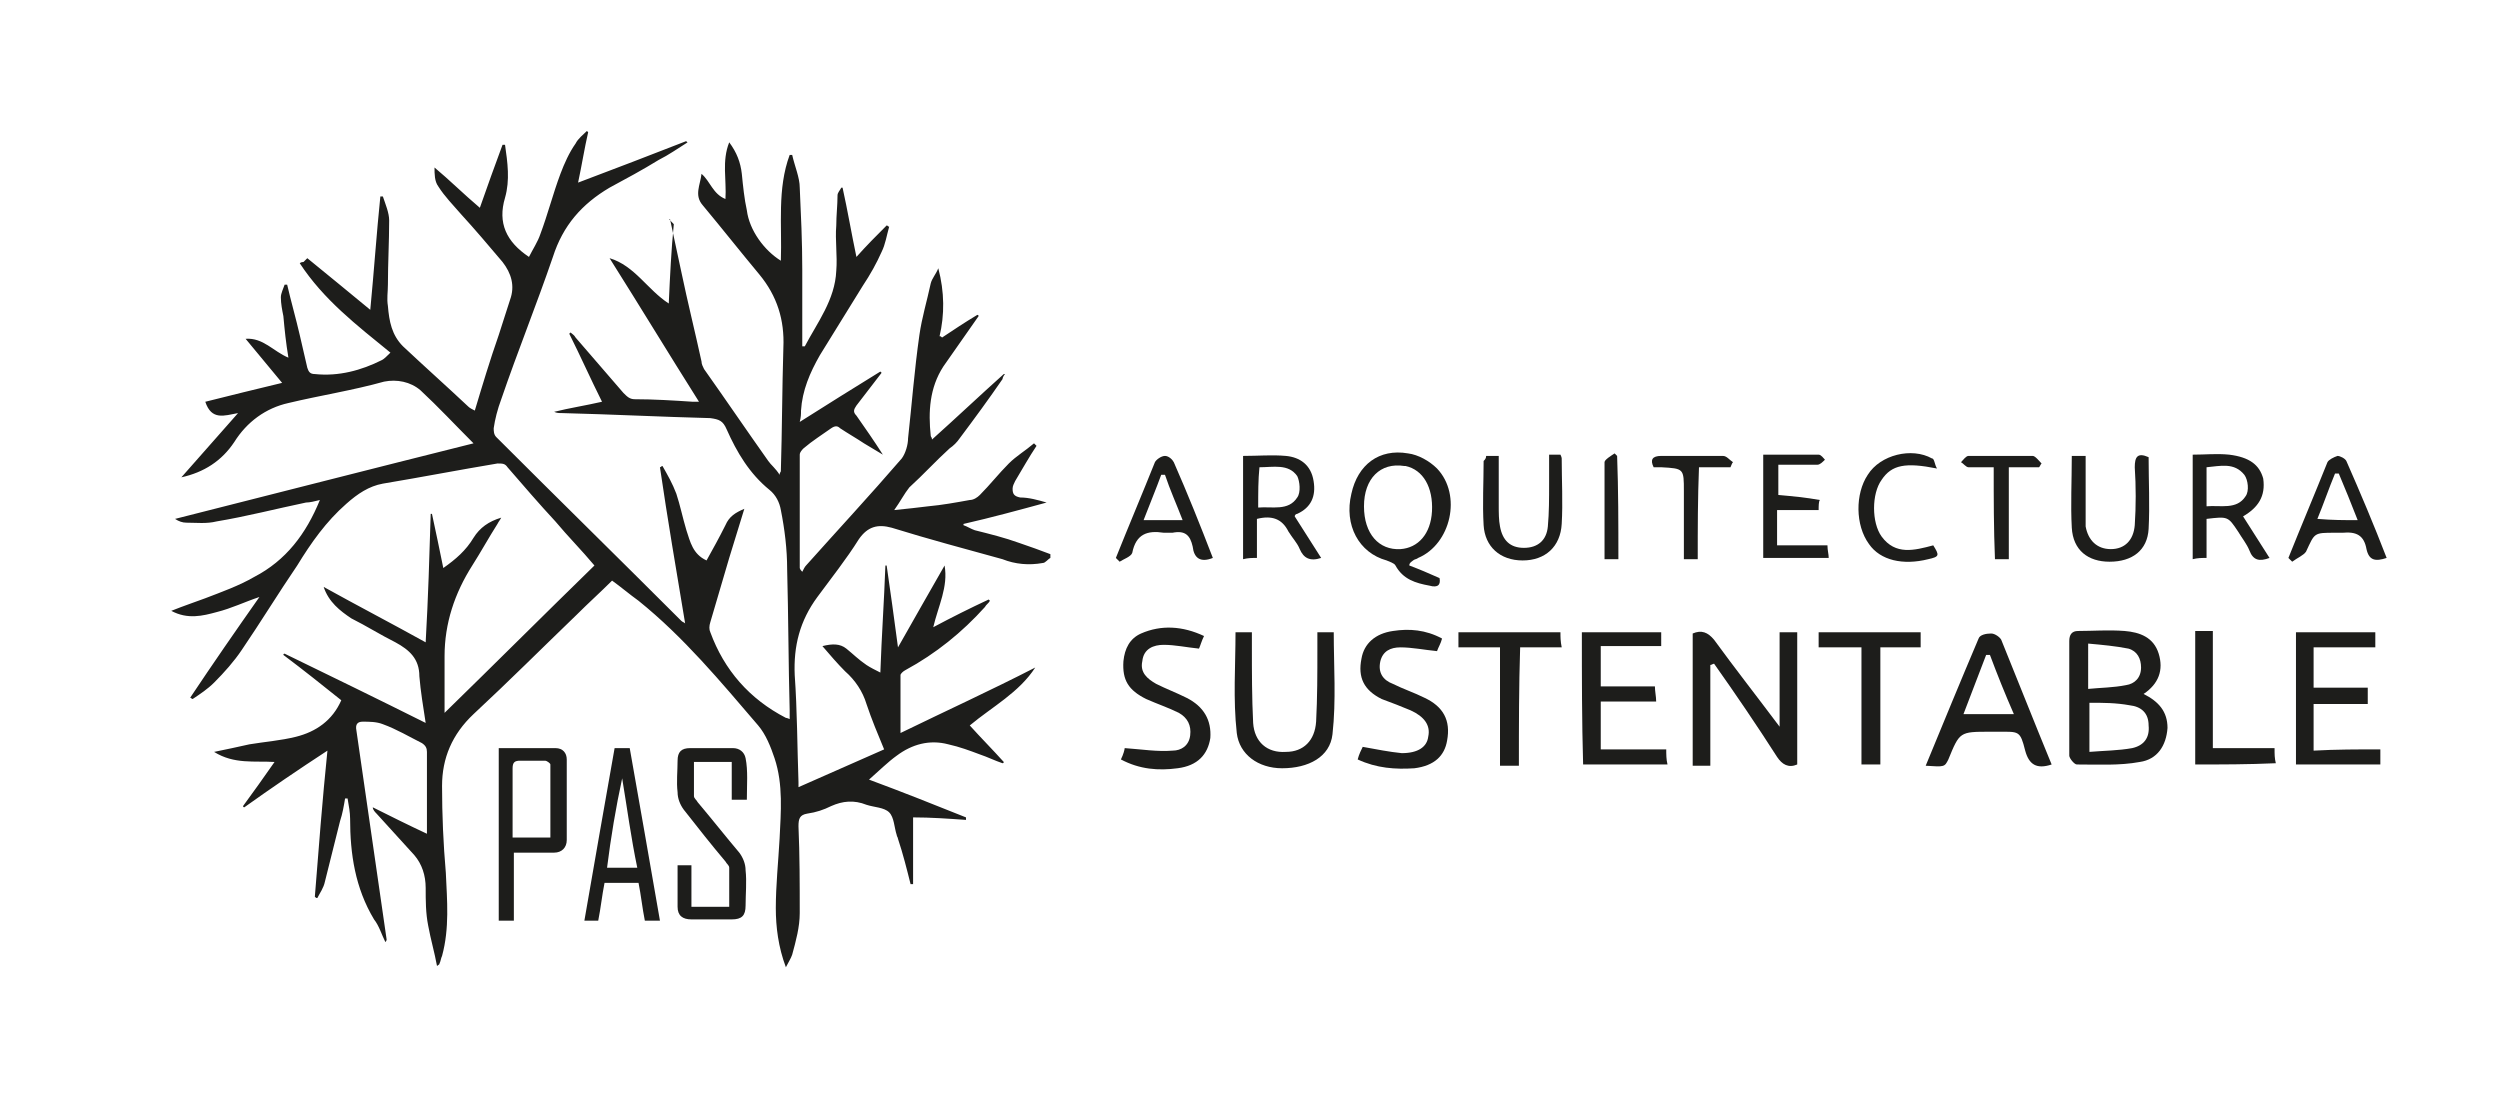 <?xml version="1.0" encoding="utf-8"?>
<!-- Generator: Adobe Illustrator 26.0.1, SVG Export Plug-In . SVG Version: 6.00 Build 0)  -->
<svg version="1.1" id="Capa_1" xmlns="http://www.w3.org/2000/svg" xmlns:xlink="http://www.w3.org/1999/xlink" x="0px" y="0px"
	 viewBox="0 0 198.5 88.2" style="enable-background:new 0 0 198.5 88.2;" xml:space="preserve">
<style type="text/css">
	.st0{fill:#1D1D1B;}
</style>
<g>
	<path class="st0" d="M53.2,17.4c0.3,1.4,0.6,2.8,0.9,4.2c0.5,2.4,1.1,4.8,1.6,7.1c0,0.2,0.1,0.4,0.2,0.6c1.7,2.4,3.4,4.9,5.1,7.3
		c0.2,0.3,0.6,0.6,0.9,1.1c0-0.2,0.1-0.2,0.1-0.3c0.1-3.3,0.1-6.5,0.2-9.8c0.1-2.2-0.5-4.1-1.9-5.8c-1.5-1.8-3-3.7-4.5-5.5
		c-0.7-0.8-0.2-1.6-0.1-2.5c0.7,0.6,0.9,1.6,1.9,2c0.1-1.5-0.3-3,0.3-4.5c0.6,0.8,0.9,1.6,1,2.5c0.1,1,0.2,2,0.4,2.9
		c0.2,1.6,1.4,3.2,2.7,4c0.1-2.8-0.3-5.7,0.7-8.4c0.1,0,0.1,0,0.2,0c0.2,0.9,0.6,1.8,0.6,2.6c0.1,2.2,0.2,4.3,0.2,6.5
		c0,2,0,4.1,0,6.1c0.1,0,0.2,0,0.2,0c1-1.9,2.4-3.7,2.5-6c0.1-1.2-0.1-2.4,0-3.6c0-0.8,0.1-1.6,0.1-2.4c0-0.2,0.2-0.4,0.3-0.6h0.1
		c0.4,1.8,0.7,3.6,1.1,5.5c0.8-0.9,1.6-1.7,2.4-2.5c0.1,0,0.1,0.1,0.2,0.1c-0.2,0.7-0.3,1.4-0.6,2c-0.4,0.9-0.9,1.8-1.5,2.7
		c-1.1,1.8-2.3,3.7-3.4,5.5c-0.8,1.4-1.4,2.8-1.5,4.4c0,0.3,0,0.5-0.1,0.9c2.2-1.4,4.3-2.7,6.4-4l0.1,0.1c-0.7,0.9-1.3,1.7-2,2.6
		c-0.2,0.3-0.3,0.5,0,0.8c0.7,1,1.4,2,2.1,3.1c-0.5-0.3-1-0.6-1.5-0.9c-0.6-0.4-1.3-0.8-1.9-1.2c-0.2-0.2-0.4-0.2-0.7,0
		c-0.7,0.5-1.5,1-2.2,1.6c-0.1,0.1-0.3,0.3-0.3,0.5c0,3,0,6,0,9c0,0,0,0.1,0.2,0.3c0.1-0.2,0.2-0.4,0.3-0.5c2.5-2.8,5.1-5.6,7.6-8.5
		c0.3-0.4,0.5-1.1,0.5-1.6c0.3-2.7,0.5-5.4,0.9-8.2c0.2-1.4,0.6-2.7,0.9-4.1c0.1-0.4,0.4-0.7,0.6-1.2c0.5,1.9,0.5,3.7,0.1,5.4
		c0.1,0,0.1,0,0.2,0.1c0.9-0.6,1.8-1.2,2.8-1.8c0,0,0.1,0,0.1,0.1c-0.2,0.3-0.5,0.7-0.7,1c-0.7,1-1.4,2-2.1,3
		c-1.1,1.7-1.2,3.6-1,5.5c0,0.1,0.1,0.1,0.1,0.3c1.9-1.7,3.8-3.5,5.7-5.2c0,0,0,0,0.1,0c-0.1,0.1-0.2,0.3-0.2,0.4
		c-1.1,1.6-2.2,3.1-3.4,4.7c-0.2,0.3-0.5,0.6-0.8,0.8c-1.1,1-2.1,2.1-3.2,3.1c-0.4,0.5-0.7,1.1-1.2,1.8c1-0.1,1.9-0.2,2.7-0.3
		c1.1-0.1,2.2-0.3,3.3-0.5c0.3,0,0.6-0.2,0.8-0.4c0.8-0.8,1.5-1.7,2.3-2.5c0.6-0.6,1.3-1,2-1.6c0.1,0.1,0.1,0.1,0.2,0.2
		c-0.6,0.9-1.1,1.8-1.7,2.8c-0.1,0.2-0.2,0.4-0.2,0.6c0,0.4,0.1,0.6,0.6,0.7c0.7,0,1.4,0.2,2.1,0.4c-2.2,0.6-4.4,1.2-6.6,1.7v0.1
		c0.3,0.1,0.6,0.3,0.9,0.4c1.2,0.3,2.4,0.6,3.5,1c0.9,0.3,1.7,0.6,2.5,0.9c0,0.1,0,0.2,0,0.3c-0.2,0.1-0.4,0.4-0.6,0.4
		c-1.1,0.2-2.2,0.1-3.2-0.3c-2.9-0.8-5.9-1.6-8.8-2.5c-1.1-0.3-1.9-0.1-2.6,0.9c-1,1.6-2.2,3.1-3.3,4.6c-1.4,1.9-1.9,3.9-1.8,6.2
		c0.2,2.8,0.2,5.7,0.3,8.5c0,0.1,0,0.2,0,0.4c2.3-1,4.5-2,6.8-3c-0.5-1.2-1-2.4-1.4-3.6c-0.3-1-0.9-1.9-1.7-2.6
		c-0.6-0.6-1.2-1.3-1.8-2c0.8-0.2,1.4-0.2,1.9,0.2s1,0.9,1.6,1.3c0.3,0.2,0.7,0.4,1.1,0.6c0.1-2.9,0.3-5.7,0.4-8.5h0.1
		c0.3,2.1,0.6,4.2,0.9,6.5c1.3-2.3,2.5-4.4,3.7-6.5c0.3,1.7-0.5,3.2-0.9,4.9c1.5-0.8,2.9-1.5,4.4-2.2l0.1,0.1
		c-0.1,0.2-0.3,0.3-0.4,0.5c-1.8,2-3.9,3.7-6.3,5c-0.2,0.1-0.4,0.3-0.4,0.4c0,1.5,0,3,0,4.6c3.7-1.8,7.2-3.4,10.7-5.2
		c-1.3,2-3.4,3.1-5.2,4.6c0.9,1,1.8,1.9,2.7,2.9c0,0,0,0.1-0.1,0.1c-0.6-0.2-1.2-0.5-1.8-0.7c-0.8-0.3-1.6-0.6-2.5-0.8
		c-1.5-0.4-2.9,0-4.1,0.9c-0.7,0.5-1.4,1.2-2.2,1.9c2.7,1,5.2,2,7.7,3c0,0.1,0,0.2,0,0.2c-1.4-0.1-2.8-0.2-4.2-0.2
		c0,1.8,0,3.5,0,5.3c-0.1,0-0.1,0-0.2,0c-0.3-1.2-0.6-2.4-1-3.6c0-0.1-0.1-0.2-0.1-0.3c-0.2-0.6-0.2-1.4-0.6-1.8s-1.2-0.4-1.8-0.6
		c-1-0.4-1.9-0.3-2.8,0.1c-0.6,0.3-1.2,0.5-1.9,0.6c-0.6,0.1-0.7,0.4-0.7,1c0.1,2.3,0.1,4.6,0.1,6.9c0,1.1-0.3,2.2-0.6,3.3
		c-0.1,0.3-0.3,0.6-0.5,1c-0.6-1.6-0.8-3.2-0.8-4.7c0-1.8,0.2-3.7,0.3-5.5c0.1-2.1,0.3-4.3-0.4-6.4c-0.3-0.9-0.7-1.9-1.3-2.6
		c-3-3.5-5.9-7-9.5-9.9c-0.7-0.5-1.4-1.1-2.1-1.6c-0.9,0.9-1.9,1.8-2.8,2.7c-2.7,2.6-5.4,5.3-8.2,7.9c-1.7,1.6-2.5,3.5-2.5,5.7
		c0,2.3,0.1,4.6,0.3,6.9c0.1,2.2,0.3,4.4-0.3,6.6c-0.1,0.2-0.1,0.4-0.2,0.6c0,0.1-0.1,0.1-0.2,0.2c-0.2-1.1-0.5-2.1-0.7-3.2
		c-0.2-1-0.2-2-0.2-3s-0.3-1.9-0.9-2.6c-1-1.1-2-2.2-3-3.3c-0.1-0.1-0.3-0.3-0.3-0.5c1.4,0.7,2.8,1.4,4.3,2.1c0-0.2,0-0.4,0-0.5
		c0-2,0-4,0-6c0-0.3-0.1-0.5-0.4-0.7c-1-0.5-2-1.1-3.1-1.5c-0.5-0.2-1.1-0.2-1.6-0.2c-0.4,0-0.6,0.2-0.5,0.7
		c0.8,5.5,1.6,11.1,2.4,16.6c0,0,0,0.1-0.1,0.2c-0.3-0.6-0.5-1.3-0.9-1.8c-1.5-2.5-1.9-5.2-1.9-8c0-0.5-0.1-1-0.2-1.6
		c-0.1,0-0.1,0-0.2,0c-0.1,0.6-0.2,1.2-0.4,1.8c-0.4,1.6-0.8,3.2-1.2,4.8c-0.1,0.5-0.4,0.9-0.6,1.3c-0.1,0-0.1,0-0.2-0.1
		c0.3-3.8,0.6-7.7,1-11.6c-2.3,1.5-4.5,3-6.6,4.5c0,0-0.1,0-0.1-0.1c0.8-1.1,1.6-2.2,2.5-3.5c-1.6-0.1-3.2,0.2-4.8-0.8
		c1-0.2,1.9-0.4,2.8-0.6c1.2-0.2,2.5-0.3,3.7-0.6c1.6-0.4,2.9-1.3,3.6-2.9c-1.5-1.2-3-2.4-4.6-3.6c0,0,0-0.1,0.1-0.1
		c3.7,1.8,7.4,3.6,11.2,5.5c-0.2-1.3-0.4-2.5-0.5-3.7c0-1.4-0.8-2.1-1.9-2.7c-1.2-0.6-2.3-1.3-3.5-1.9c-0.9-0.6-1.8-1.3-2.2-2.5
		c2.7,1.5,5.4,2.9,8.1,4.4c0.2-3.5,0.3-6.9,0.4-10.2h0.1c0.3,1.4,0.6,2.8,0.9,4.3c1-0.7,1.8-1.4,2.4-2.4c0.5-0.8,1.2-1.3,2.2-1.6
		c-0.1,0.2-0.2,0.3-0.3,0.5c-0.7,1.1-1.3,2.2-2,3.3c-1.4,2.2-2.2,4.6-2.2,7.2c0,1.5,0,3,0,4.5c4-3.9,7.9-7.8,11.9-11.7
		c-1-1.2-2.1-2.3-3.1-3.5c-1.3-1.4-2.5-2.8-3.8-4.3c-0.2-0.3-0.4-0.3-0.8-0.3c-3,0.5-6.1,1.1-9.1,1.6c-1.1,0.2-2,0.8-2.9,1.6
		c-1.6,1.4-2.8,3.1-3.9,4.9c-1.5,2.2-2.9,4.5-4.4,6.7c-0.6,0.9-1.4,1.8-2.2,2.6c-0.5,0.5-1.1,0.9-1.7,1.3c-0.1,0-0.1-0.1-0.2-0.1
		c1.8-2.7,3.6-5.3,5.5-8c-1.2,0.4-2.2,0.9-3.4,1.2c-1.1,0.3-2.3,0.6-3.6-0.1c1-0.4,1.9-0.7,2.7-1c1.3-0.5,2.7-1,3.9-1.7
		c2.5-1.3,4.1-3.4,5.2-6.1c-0.4,0.1-0.8,0.2-1.1,0.2c-2.4,0.5-4.7,1.1-7.1,1.5c-0.8,0.2-1.6,0.1-2.4,0.1c-0.3,0-0.6-0.1-0.9-0.3
		c7.9-2,15.7-4,23.7-6c-1.5-1.5-2.8-2.9-4.2-4.2c-0.8-0.7-1.9-0.9-2.9-0.7C28,31,25.4,31.4,22.9,32c-1.8,0.4-3.3,1.5-4.3,3.1
		c-1,1.5-2.4,2.4-4.2,2.8c1.5-1.7,3-3.4,4.5-5.1c-1.1,0.2-2.1,0.6-2.6-0.9c2-0.5,4-1,6.1-1.5c-1-1.2-1.9-2.3-2.9-3.5
		c1.4-0.1,2.2,1,3.4,1.5c-0.2-1.2-0.3-2.2-0.4-3.3c-0.1-0.5-0.2-1-0.2-1.5c0-0.3,0.2-0.7,0.3-1c0.1,0,0.1,0,0.2,0
		c0.3,1.3,0.7,2.7,1,4c0.2,0.9,0.4,1.7,0.6,2.6c0.1,0.3,0.2,0.5,0.6,0.5c1.9,0.2,3.7-0.3,5.3-1.1c0.2-0.1,0.4-0.3,0.7-0.6
		c-2.7-2.2-5.3-4.2-7.2-7.1c0,0,0.1-0.1,0.3-0.1c0.1-0.1,0.2-0.2,0.3-0.3c1.6,1.3,3.3,2.7,5,4.1c0.3-3.1,0.5-6.1,0.8-9
		c0.1,0,0.1,0,0.2,0c0.2,0.6,0.5,1.3,0.5,1.9c0,1.7-0.1,3.4-0.1,5.1c0,0.6-0.1,1.1,0,1.7c0.1,1.2,0.3,2.3,1.2,3.2
		c1.7,1.6,3.5,3.2,5.2,4.8c0.1,0.1,0.3,0.2,0.5,0.3c0.6-2,1.2-4,1.9-6c0.3-0.9,0.6-1.9,0.9-2.8c0.4-1.1,0.1-2.1-0.6-3
		c-1.1-1.3-2.2-2.6-3.3-3.8c-0.6-0.7-1.3-1.4-1.8-2.2c-0.3-0.4-0.3-1-0.3-1.5c1.2,1,2.3,2.1,3.6,3.2c0.6-1.7,1.2-3.4,1.8-5
		c0.1,0,0.1,0,0.2,0c0.2,1.4,0.4,2.8,0,4.2c-0.6,2,0.1,3.5,1.9,4.7c0.3-0.6,0.7-1.2,0.9-1.8c0.6-1.6,1-3.2,1.6-4.8
		c0.3-0.8,0.7-1.7,1.2-2.4c0.2-0.4,0.6-0.7,0.9-1l0.1,0.1c-0.3,1.3-0.5,2.6-0.8,4c2.9-1.1,5.8-2.2,8.6-3.3c0,0,0,0.1,0.1,0.1
		c-0.8,0.5-1.5,1-2.3,1.4c-1.3,0.8-2.6,1.5-3.9,2.2c-2.2,1.3-3.7,3-4.5,5.5c-1.3,3.8-2.8,7.5-4.1,11.3c-0.3,0.8-0.5,1.6-0.6,2.3
		c0,0.2,0,0.5,0.2,0.7c4.9,4.9,9.8,9.7,14.7,14.6c0.1,0.1,0.2,0.1,0.3,0.2c-0.7-4.2-1.4-8.3-2-12.4c0.1,0,0.1-0.1,0.2-0.1
		c0.4,0.7,0.8,1.4,1.1,2.2c0.3,0.9,0.5,1.9,0.8,2.9c0.3,0.9,0.5,1.9,1.6,2.4c0.5-0.9,1-1.8,1.5-2.8c0.3-0.7,0.8-1,1.5-1.3
		c-0.4,1.3-0.8,2.6-1.2,3.9c-0.5,1.7-1,3.4-1.5,5.1c-0.1,0.3-0.1,0.6,0,0.8c1.1,3,3.1,5.3,6,6.8c0,0,0.1,0,0.3,0.1
		c0-0.3,0-0.5,0-0.7c-0.1-3.7-0.1-7.5-0.2-11.2c0-1.6-0.2-3.2-0.5-4.7c-0.1-0.6-0.4-1.2-0.9-1.6c-1.6-1.3-2.6-3-3.4-4.8
		c-0.3-0.7-0.6-0.8-1.3-0.9c-3.9-0.1-7.8-0.3-11.8-0.4c-0.2,0-0.4,0-0.6-0.1c1.2-0.3,2.5-0.5,3.8-0.8c-0.9-1.8-1.7-3.6-2.6-5.4
		l0.1-0.1c0.1,0.1,0.3,0.2,0.4,0.4c1.3,1.5,2.5,2.9,3.8,4.4c0.3,0.3,0.5,0.5,0.9,0.5c1.5,0,3.1,0.1,4.6,0.2c0.1,0,0.3,0,0.5,0
		c-2.4-3.8-4.7-7.6-7.1-11.4c2,0.6,3,2.5,4.7,3.6c0.1-2.2,0.2-4.3,0.4-6.3C53.1,17.4,53.1,17.4,53.2,17.4z"/>
	<path class="st0" d="M59.3,63.5c-0.4,0-0.7,0-1.2,0c0-1,0-2,0-3c-1,0-2,0-3,0c0,0.9,0,1.8,0,2.7c0,0.2,0.2,0.3,0.3,0.5
		c1.1,1.3,2.2,2.7,3.3,4c0.3,0.4,0.5,0.9,0.5,1.4c0.1,0.9,0,1.9,0,2.8c0,0.8-0.3,1.1-1.1,1.1c-1.1,0-2.1,0-3.2,0
		c-0.7,0-1.1-0.3-1.1-1c0-1,0-2.1,0-3.1c0-0.1,0-0.1,0-0.2c0.3,0,0.7,0,1.1,0c0,1.1,0,2.2,0,3.3c1,0,2,0,3,0c0-1.1,0-2.1,0-3.1
		c0-0.2-0.2-0.3-0.3-0.5c-1.1-1.3-2.2-2.7-3.3-4.1c-0.3-0.4-0.5-0.9-0.5-1.4c-0.1-0.8,0-1.7,0-2.5c0-0.7,0.3-1,1-1
		c1.1,0,2.3,0,3.4,0c0.5,0,0.9,0.3,1,0.8C59.4,61.2,59.3,62.3,59.3,63.5z"/>
	<path class="st0" d="M39.6,59.4c1.5,0,3,0,4.5,0c0.6,0,0.9,0.4,0.9,0.9c0,2.1,0,4.2,0,6.4c0,0.6-0.4,1-1,1c-1,0-2.1,0-3.2,0
		c0,1.8,0,3.6,0,5.4c-0.4,0-0.8,0-1.2,0C39.6,68.5,39.6,64,39.6,59.4z M43.7,66.5c0-2,0-3.9,0-5.8c0-0.1-0.3-0.3-0.4-0.3
		c-0.7,0-1.3,0-2,0c-0.4,0-0.6,0.1-0.6,0.6c0,1.5,0,3.1,0,4.6c0,0.3,0,0.6,0,0.9C41.8,66.5,42.7,66.5,43.7,66.5z"/>
	<path class="st0" d="M52.4,73.1c-0.4,0-0.8,0-1.2,0c-0.2-1-0.3-2-0.5-3c-0.9,0-1.8,0-2.7,0c-0.2,1-0.3,2-0.5,3c-0.4,0-0.7,0-1.1,0
		c0.8-4.6,1.6-9.2,2.4-13.7c0.4,0,0.8,0,1.2,0C50.8,63.9,51.6,68.5,52.4,73.1z M49.4,61.8L49.4,61.8c-0.5,2.3-0.9,4.7-1.2,7.1
		c0.8,0,1.6,0,2.4,0C50.1,66.5,49.8,64.2,49.4,61.8z"/>
	<path class="st0" d="M170.2,55.1c1.2,0.6,1.9,1.4,1.9,2.7c-0.1,1.4-0.8,2.5-2.2,2.7c-1.6,0.3-3.3,0.2-5,0.2c-0.2,0-0.6-0.5-0.6-0.7
		c0-3,0-6.1,0-9.1c0-0.5,0.2-0.8,0.7-0.8c1.2,0,2.4-0.1,3.7,0c1.2,0.1,2.3,0.5,2.7,1.8C171.8,53.2,171.4,54.3,170.2,55.1z
		 M165.9,55.8c0,1.4,0,2.6,0,3.9c1.2-0.1,2.3-0.1,3.4-0.3c0.9-0.2,1.4-0.8,1.3-1.8c0-1-0.6-1.5-1.5-1.6
		C168,55.8,167,55.8,165.9,55.8z M165.8,54.7c1-0.1,2-0.1,3-0.3c0.7-0.1,1.2-0.6,1.2-1.4c0-0.7-0.3-1.3-1-1.5
		c-1-0.2-2.1-0.3-3.2-0.4C165.8,52.4,165.8,53.5,165.8,54.7z"/>
	<path class="st0" d="M141.3,57.7c0-2.6,0-5,0-7.5c0.5,0,0.9,0,1.4,0c0,3.5,0,7,0,10.5c-0.7,0.3-1.2,0-1.6-0.6c-1.6-2.5-3.3-5-5-7.4
		c-0.1,0-0.2,0.1-0.3,0.1c0,2.7,0,5.3,0,8c-0.5,0-0.9,0-1.4,0c0-3.5,0-7,0-10.5c0.7-0.3,1.2-0.1,1.7,0.5
		C137.7,53,139.5,55.3,141.3,57.7z"/>
	<path class="st0" d="M98.1,50.2c0.3,0,0.7,0,1.3,0c0,0.4,0,0.8,0,1.2c0,2,0,4,0.1,6c0.1,1.5,1.1,2.4,2.6,2.3c1.4,0,2.3-0.9,2.4-2.4
		c0.1-1.9,0.1-3.8,0.1-5.7c0-0.4,0-0.9,0-1.4c0.5,0,0.9,0,1.3,0c0,2.7,0.2,5.4-0.1,8.1c-0.2,1.8-1.9,2.7-4,2.7
		c-1.9,0-3.4-1.1-3.6-2.8C97.9,55.5,98.1,52.9,98.1,50.2z"/>
	<path class="st0" d="M162.9,60.7c-1.2,0.4-1.8,0-2.1-1.1c-0.4-1.6-0.5-1.5-2.1-1.5c-0.2,0-0.5,0-0.7,0c-2.4,0-2.4,0-3.3,2.2
		c-0.3,0.6-0.3,0.6-1.8,0.5c1.4-3.4,2.8-6.8,4.2-10.1c0.1-0.3,0.6-0.4,1-0.4c0.3,0,0.7,0.3,0.8,0.5C160.2,54,161.5,57.3,162.9,60.7z
		 M158,52c-0.1,0-0.2,0-0.3,0c-0.6,1.6-1.2,3.1-1.8,4.7c1.4,0,2.6,0,4,0C159.2,55.1,158.6,53.6,158,52z"/>
	<path class="st0" d="M189,59.5c0,0.5,0,0.8,0,1.2c-2.3,0-4.5,0-6.7,0c0-3.5,0-7,0-10.5c2.1,0,4.2,0,6.3,0c0,0.3,0,0.7,0,1.2
		c-1.6,0-3.2,0-4.9,0c0,1.1,0,2.1,0,3.2c1.4,0,2.9,0,4.3,0c0,0.5,0,0.8,0,1.3c-1.4,0-2.8,0-4.3,0c0,1.3,0,2.4,0,3.7
		C185.5,59.5,187.2,59.5,189,59.5z"/>
	<path class="st0" d="M125.6,50.2c2.1,0,4.2,0,6.3,0c0,0.4,0,0.7,0,1.1c-1.6,0-3.2,0-4.8,0c0,1.1,0,2.1,0,3.2c1.4,0,2.8,0,4.3,0
		c0,0.4,0.1,0.8,0.1,1.2c-1.5,0-2.9,0-4.4,0c0,1.3,0,2.5,0,3.8c1.7,0,3.4,0,5.2,0c0,0.4,0,0.8,0.1,1.2c-2.3,0-4.5,0-6.7,0
		C125.6,57.3,125.6,53.8,125.6,50.2z"/>
	<path class="st0" d="M89.3,59.4c1.4,0.1,2.6,0.3,3.8,0.2c0.7,0,1.3-0.4,1.4-1.2s-0.2-1.4-0.9-1.8c-0.8-0.4-1.7-0.7-2.6-1.1
		c-1.4-0.7-1.9-1.5-1.8-3c0.1-1,0.5-1.8,1.4-2.2c1.6-0.7,3.3-0.6,5,0.2c-0.2,0.4-0.3,0.8-0.4,1c-1-0.1-1.9-0.3-2.8-0.3
		c-0.8,0-1.6,0.3-1.7,1.3c-0.2,0.9,0.4,1.4,1.1,1.8c0.8,0.4,1.6,0.7,2.4,1.1c1.4,0.7,2,1.8,1.9,3.2c-0.2,1.3-1,2.2-2.6,2.4
		c-1.5,0.2-3,0.1-4.5-0.7C89.2,59.9,89.3,59.5,89.3,59.4z"/>
	<path class="st0" d="M107.8,60.3c0.1-0.4,0.3-0.8,0.4-1c1.1,0.2,2.1,0.4,3.1,0.5c1.3,0,2-0.5,2.1-1.3c0.2-0.9-0.3-1.6-1.4-2.1
		c-0.7-0.3-1.5-0.6-2.3-0.9c-1.4-0.7-1.9-1.7-1.6-3.2c0.2-1.2,1.1-2,2.5-2.2c1.3-0.2,2.6-0.1,3.9,0.6c-0.1,0.4-0.3,0.7-0.4,1
		c-1-0.1-2-0.3-2.9-0.3c-0.8,0-1.4,0.3-1.6,1.1c-0.2,0.9,0.2,1.5,1,1.8c0.8,0.4,1.7,0.7,2.5,1.1c1.5,0.7,2.1,1.8,1.8,3.4
		c-0.2,1.2-1,2-2.6,2.2C110.8,61.1,109.3,61,107.8,60.3z"/>
	<path class="st0" d="M111.9,44.9c0.8,0.3,1.5,0.6,2.4,1c0.1,0.5-0.1,0.8-0.8,0.6c-1.1-0.2-2.1-0.5-2.7-1.6
		c-0.1-0.2-0.5-0.3-0.7-0.4c-2.2-0.6-3.4-2.8-2.8-5.3c0.5-2.3,2.2-3.6,4.5-3.2c0.8,0.1,1.7,0.6,2.3,1.2c2,2.1,1.1,6-1.5,7.1
		c-0.1,0.1-0.3,0.1-0.4,0.2C111.9,44.7,111.9,44.8,111.9,44.9z M108.3,40.2c0,2.2,1.2,3.5,2.9,3.4c1.4-0.1,2.4-1.2,2.5-3
		c0.1-1.9-0.7-3.3-2.1-3.6h-0.1C109.6,36.7,108.3,38,108.3,40.2z"/>
	<path class="st0" d="M120.6,60.8c-0.6,0-1,0-1.5,0c0-3.1,0-6.2,0-9.4c-1.2,0-2.2,0-3.3,0c0-0.5,0-0.8,0-1.2c2.7,0,5.3,0,8.1,0
		c0,0.4,0,0.7,0.1,1.2c-1.1,0-2.1,0-3.3,0C120.6,54.5,120.6,57.6,120.6,60.8z"/>
	<path class="st0" d="M144.4,51.4c0-0.5,0-0.8,0-1.2c2.7,0,5.4,0,8.1,0c0,0.4,0,0.7,0,1.2c-1.1,0-2.1,0-3.2,0c0,3.2,0,6.2,0,9.3
		c-0.5,0-0.9,0-1.5,0c0-3.1,0-6.2,0-9.3C146.5,51.4,145.5,51.4,144.4,51.4z"/>
	<path class="st0" d="M98.7,36.2c1.2,0,2.3-0.1,3.4,0s2,0.7,2.2,2c0.2,1.2-0.2,2.1-1.3,2.6c-0.1,0-0.2,0.1-0.2,0.2
		c0.7,1.1,1.4,2.2,2.1,3.3c-0.9,0.3-1.4,0-1.7-0.7c-0.2-0.5-0.6-0.9-0.9-1.4c-0.5-1-1.3-1.3-2.5-1c0,1,0,2,0,3.1
		c-0.4,0-0.7,0-1.1,0.1C98.7,41.7,98.7,39,98.7,36.2z M99.9,40.3c1.1-0.1,2.4,0.3,3.1-0.8c0.3-0.4,0.2-1.3,0-1.7
		c-0.7-1-1.9-0.7-3-0.7C99.9,38.1,99.9,39.1,99.9,40.3z"/>
	<path class="st0" d="M178.1,41c0.7,1.1,1.4,2.2,2.1,3.3c-0.8,0.3-1.3,0.2-1.6-0.6c-0.2-0.5-0.6-1-0.9-1.5c-0.8-1.2-0.8-1.2-2.5-1
		c0,1,0,2,0,3.1c-0.4,0-0.7,0-1.1,0.1c0-2.7,0-5.4,0-8.3c1,0,1.9-0.1,2.9,0c1.6,0.2,2.4,0.8,2.7,1.9C179.9,39.4,179.3,40.3,178.1,41
		z M175.2,40.2c1.1-0.1,2.4,0.3,3.1-0.8c0.3-0.4,0.2-1.3-0.1-1.7c-0.8-1-1.9-0.7-3-0.6C175.2,38.2,175.2,39.1,175.2,40.2z"/>
	<path class="st0" d="M164.5,36.2c0.4,0,0.7,0,1.1,0c0,1.4,0,2.9,0,4.3c0,0.4,0,0.9,0,1.3c0.2,1.1,0.9,1.8,2,1.8s1.8-0.7,1.9-1.9
		c0.1-1.5,0.1-3.1,0-4.6c0-0.8,0.2-1.2,1.1-0.8c0,1.9,0.1,3.8,0,5.7c-0.1,1.7-1.3,2.6-3.1,2.6c-1.7,0-2.9-0.9-3-2.7
		S164.5,38.2,164.5,36.2z"/>
	<path class="st0" d="M88.6,44.3c1-2.5,2.1-5.1,3.1-7.6c0.1-0.2,0.5-0.5,0.8-0.5s0.6,0.3,0.7,0.5c1.1,2.5,2.1,5,3.1,7.6
		c-1,0.4-1.5,0-1.6-0.9c-0.2-0.9-0.6-1.3-1.6-1.1c-0.2,0-0.5,0-0.7,0c-1.3-0.2-2.2,0.1-2.5,1.6c-0.1,0.3-0.7,0.5-1,0.7
		C88.8,44.5,88.7,44.4,88.6,44.3z M90.8,41.3c1.1,0,2,0,3.1,0c-0.5-1.3-1-2.4-1.4-3.6c-0.1,0-0.2,0-0.3,0
		C91.8,38.8,91.3,40,90.8,41.3z"/>
	<path class="st0" d="M189.5,44.3c-0.9,0.3-1.4,0.2-1.6-0.7c-0.2-1.1-0.8-1.4-1.9-1.3c-0.2,0-0.4,0-0.6,0c-1.7,0-1.6,0-2.3,1.5
		c-0.2,0.3-0.7,0.5-1.1,0.8c-0.1-0.1-0.2-0.2-0.3-0.3c1-2.5,2.1-5.1,3.1-7.6c0.1-0.2,0.5-0.4,0.8-0.5c0.2,0,0.6,0.2,0.7,0.4
		C187.4,39.1,188.5,41.7,189.5,44.3z M187.2,41.3c-0.5-1.3-1-2.5-1.5-3.7c-0.1,0-0.2,0-0.3,0c-0.5,1.2-0.9,2.4-1.4,3.6
		C185.2,41.3,186.1,41.3,187.2,41.3z"/>
	<path class="st0" d="M174.3,60.7c0-3.6,0-7,0-10.6c0.4,0,0.8,0,1.4,0c0,3.1,0,6.1,0,9.3c1.7,0,3.2,0,4.9,0c0,0.5,0,0.8,0.1,1.2
		C178.5,60.7,176.4,60.7,174.3,60.7z"/>
	<path class="st0" d="M144.4,40.5c-1.2,0-2.2,0-3.3,0c0,1,0,1.8,0,2.8c1.3,0,2.6,0,4,0c0,0.4,0.1,0.7,0.1,1c-1.8,0-3.5,0-5.2,0
		c0-2.7,0-5.4,0-8.2c1.5,0,2.9,0,4.4,0c0.2,0,0.4,0.3,0.5,0.4c-0.2,0.2-0.4,0.4-0.6,0.4c-1,0-2,0-3.1,0c0,0.8,0,1.6,0,2.4
		c1.1,0.1,2.2,0.2,3.3,0.4C144.4,39.8,144.4,40.2,144.4,40.5z"/>
	<path class="st0" d="M118,36.2c0.3,0,0.6,0,1,0c0,1.3,0,2.6,0,3.9c0,0.6,0,1.2,0.1,1.7c0.2,1.1,0.8,1.7,1.9,1.7s1.8-0.6,1.9-1.7
		c0.1-1.1,0.1-2.2,0.1-3.4c0-0.7,0-1.5,0-2.3c0.4,0,0.7,0,0.9,0c0.1,0.2,0.1,0.3,0.1,0.3c0,1.7,0.1,3.5,0,5.2
		c-0.1,1.8-1.3,2.9-3.1,2.9c-1.8,0-3-1.1-3.1-2.8s0-3.4,0-5.1C117.9,36.5,118,36.4,118,36.2z"/>
	<path class="st0" d="M153.8,37.2c-2.5-0.5-3.6-0.3-4.4,0.9c-0.8,1.1-0.8,3.4,0,4.5c1.1,1.5,2.6,1.1,4.1,0.7
		c0.5,0.8,0.5,0.9-0.4,1.1c-2,0.5-3.8,0.1-4.7-1.2c-1.1-1.5-1.1-4-0.1-5.5c1-1.6,3.5-2.2,5.1-1.3C153.6,36.4,153.6,36.9,153.8,37.2z
		"/>
	<path class="st0" d="M158.3,37.1c-0.8,0-1.4,0-2,0c-0.2,0-0.4-0.3-0.6-0.4c0.2-0.2,0.4-0.5,0.6-0.5c1.7,0,3.4,0,5.1,0
		c0.2,0,0.5,0.4,0.7,0.6c-0.1,0.1-0.1,0.2-0.2,0.3c-0.8,0-1.5,0-2.4,0c0,2.5,0,4.8,0,7.3c-0.4,0-0.7,0-1.1,0
		C158.3,42,158.3,39.6,158.3,37.1z"/>
	<path class="st0" d="M134.8,44.4c-0.5,0-0.7,0-1.1,0c0-1.8,0-3.6,0-5.4c0-1.8,0-1.8-1.8-1.9c-0.2,0-0.4,0-0.6,0
		c-0.3-0.6-0.1-0.9,0.6-0.9c1.6,0,3.3,0,4.9,0c0.3,0,0.5,0.3,0.8,0.5c-0.1,0.1-0.1,0.2-0.2,0.4c-0.8,0-1.6,0-2.5,0
		C134.8,39.6,134.8,41.9,134.8,44.4z"/>
	<path class="st0" d="M128.5,44.4c-0.4,0-0.7,0-1.1,0c0-2.6,0-5.1,0-7.7c0-0.2,0.5-0.5,0.8-0.7c0.1,0.1,0.2,0.2,0.2,0.2
		C128.5,38.9,128.5,41.6,128.5,44.4z"/>
</g>
</svg>
